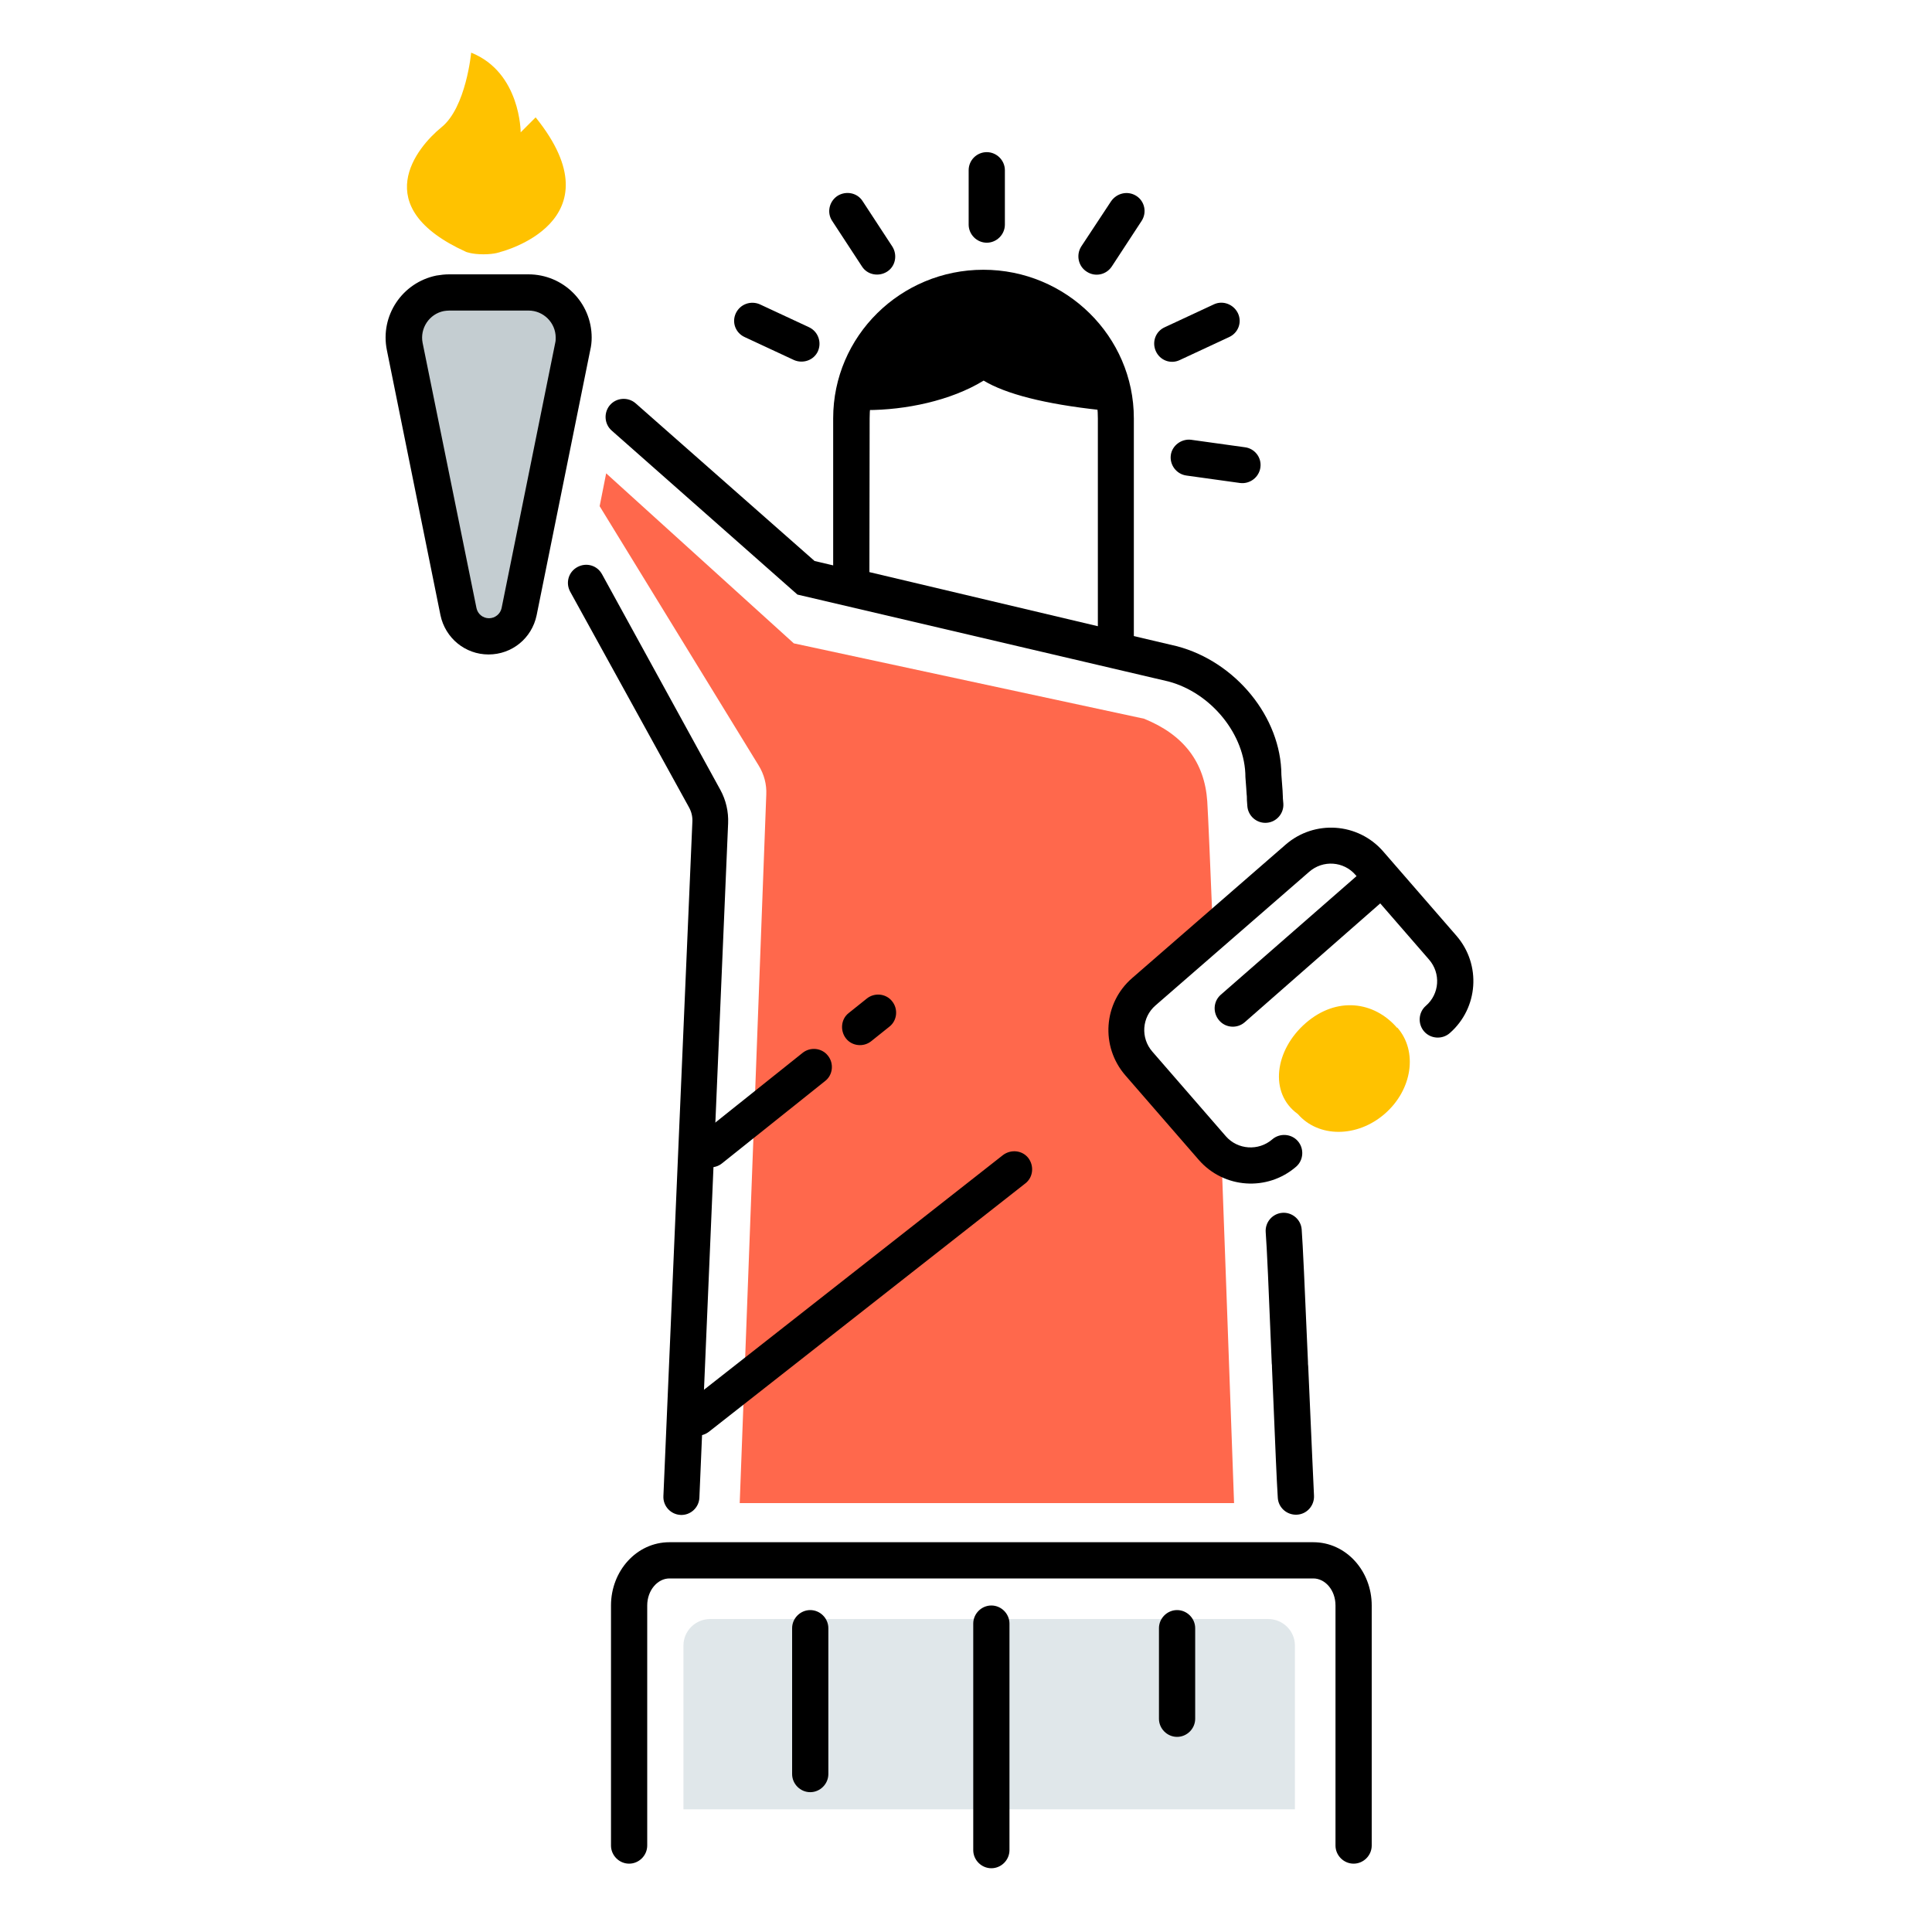 <?xml version="1.0" encoding="UTF-8"?>
<!-- Generator: Adobe Illustrator 28.1.0, SVG Export Plug-In . SVG Version: 6.00 Build 0)  -->
<svg xmlns="http://www.w3.org/2000/svg" xmlns:xlink="http://www.w3.org/1999/xlink" version="1.1" id="Capa_1" x="0px" y="0px" viewBox="0 0 800 800" style="enable-background:new 0 0 800 800;" xml:space="preserve">
<style type="text/css">
	.st0{fill:#FF684C;}
	.st1{fill:#FFC200;}
	.st2{fill:#C4CDD1;}
	.st3{fill:#E0E7EA;}
</style>
<path d="M358.9,169.8c0-22.3,21.7-44.1,48.4-44.1s48.4,21.8,48.4,44.1c-23.2-2.5-39.3-6.7-48.4-12.2  C393.6,166,374.8,169.8,358.9,169.8z"></path>
<path d="M360,236.9l94.6,22.4v-86.1c0-25.7-21.2-46.5-47.3-46.5c-26.1,0-47.2,20.8-47.2,46.5L360,236.9L360,236.9z M345,173.2  c0-34,27.9-61.5,62.2-61.5c34.3,0,62.3,27.6,62.3,61.5v105L345,248.7V173.2z"></path>
<path class="st0" d="M251,196l77.7,70.4l145,31.2c16.4,6.6,25.1,18,26.2,34.2c0.4,6.5,1.2,25.5,2.5,57.3  c0.4,9.8-34.1,19.9-33.4,38.1c0.6,13.7,36.1,33.7,36.8,52c0.9,25.1,2.7,72.9,5.2,143.2H306.3L317.3,329c0.2-4.2-0.9-8.4-3.2-12.1  l-65.8-107.3L251,196z"></path>
<path d="M524.1,510.2c-0.3-4.1,2.8-7.7,6.9-8c4.1-0.3,7.7,2.8,8,6.9c0.5,6.8,1.2,22.4,2.6,54.8c0,0.9,0,0.9,0.1,1.8  c1.7,38.1,2,45.7,2.4,53.6c0.2,4.1-2.9,7.7-7.1,7.9c-4.1,0.2-7.7-2.9-7.9-7.1c-0.5-8.1-0.8-15.7-2.4-53.8c0-0.9,0-0.9-0.1-1.8  C525.3,532.6,524.6,516.8,524.1,510.2L524.1,510.2z M289.6,620.2c-0.2,4.1-3.7,7.3-7.8,7.1s-7.3-3.7-7.1-7.8l12-279.3  c0.1-2.1-0.4-4.1-1.4-5.9L236.1,245c-2-3.7-0.7-8.2,3-10.2c3.7-2,8.2-0.7,10.2,3l49,89.3c2.3,4.2,3.4,9,3.2,13.8L289.6,620.2z   M330.2,246.2l-76.9-67.9c-3.1-2.7-3.4-7.5-0.7-10.6c2.7-3.1,7.5-3.4,10.6-0.7l74.1,65.3l150.1,35.3c24.2,6.4,43.1,29.3,43.2,53.3  c0.5,6.3,0.6,8,0.6,9c0,0.3,0,0.8,0.2,2.8c0.3,4.1-2.8,7.7-6.9,8c-4.1,0.3-7.7-2.8-8-6.9c-0.2-2.2-0.2-2.9-0.2-3.6  c0-0.3,0-0.6-0.1-1.4c-0.1-1.3-0.2-3.5-0.5-7c0-17.6-14.2-34.9-31.8-39.6L330.2,246.2L330.2,246.2z"></path>
<path d="M526.8,471.8c3.1-2.7,7.9-2.4,10.6,0.7s2.4,7.9-0.7,10.6c-11.9,10.3-29.9,9.1-40.3-2.8l-30.4-35c-10.4-12-9.1-30,2.8-40.3  l63.6-55.3c11.9-10.3,29.9-9.1,40.3,2.8l30.4,35c10.3,11.9,9.1,29.9-2.8,40.3c-3.1,2.7-7.9,2.4-10.6-0.7c-2.7-3.1-2.4-7.9,0.7-10.6  c5.7-4.9,6.3-13.5,1.3-19.2l-30.4-35c-4.9-5.7-13.5-6.3-19.2-1.3l-63.6,55.3c-5.7,4.9-6.3,13.5-1.3,19.2l30.4,35  C512.5,476.1,521.1,476.7,526.8,471.8L526.8,471.8z"></path>
<path class="st1" d="M578.5,425.6c-9.5-11-25-13.1-37.8-2c-12.8,11.1-15.4,29-3.3,37.7c8.5,9.8,24.5,9.9,36-0.1  c11.4-9.9,13.8-25.9,5.2-35.7C578.7,425.5,578.7,425.5,578.5,425.6z"></path>
<path class="st1" d="M221.8,48.6l-6.2,6.2c0,0,0-24.8-20.5-33c0,0-2.1,22.7-12.3,30.9c-10.2,8.3-30.8,33,10.2,51.6c0,0,2.4,1,7.2,1  s7.1-1,7.1-1S256.7,91.9,221.8,48.6L221.8,48.6z"></path>
<path class="st2" d="M177.4,126.3h50c5.2,0,9.4,4.2,9.4,9.4c0,0.7-0.1,1.2-0.2,1.9l-23,113.3c-0.8,4.4-4.7,7.5-9.2,7.5h-4  c-4.5,0-8.3-3.2-9.2-7.5l-23-113.2c-1-5.1,2.2-10,7.3-11.1C176.1,126.3,176.8,126.3,177.4,126.3L177.4,126.3z"></path>
<path d="M186,128.6c-0.7,0-1.5,0.1-2.2,0.2c-6.1,1.2-10,7.2-8.8,13.2l22.3,109.8c0.5,2.4,2.6,4.2,5.2,4.2c2.5,0,4.7-1.8,5.2-4.2  L229.9,142c0.2-0.8,0.2-1.5,0.2-2.2c0-6.2-5.1-11.2-11.2-11.2L186,128.6L186,128.6z M186,113.6h32.8c14.5,0,26.2,11.7,26.2,26.2  c0,1.8-0.2,3.5-0.6,5.2l-22.2,109.8c-2,9.5-10.2,16.2-19.9,16.2c-9.7,0-17.9-6.8-19.9-16.2l-22.2-109.8c-2.9-14.2,6.3-28,20.5-30.9  C182.5,113.8,184.2,113.6,186,113.6L186,113.6z M299,481.7c-3.2,2.6-8,2.1-10.5-1.1c-2.6-3.2-2.1-8,1.1-10.5l42.7-34.1  c3.2-2.6,8-2.1,10.5,1.1c2.6,3.2,2.1,8-1.1,10.5L299,481.7z M360.8,431.1c-3.2,2.6-8,2.1-10.5-1.1c-2.5-3.2-2.1-8,1.1-10.5l7.5-6  c3.2-2.6,8-2.1,10.5,1.1c2.6,3.2,2.1,8-1.1,10.5L360.8,431.1z M293.5,592.9c-3.3,2.5-8,2-10.5-1.2c-2.5-3.3-2-8,1.2-10.5  l131.1-102.9c3.3-2.5,8-2,10.5,1.2c2.5,3.3,2,8-1.2,10.5L293.5,592.9z"></path>
<path d="M268,764.2c0,4.1-3.4,7.5-7.5,7.5c-4.1,0-7.5-3.4-7.5-7.5v-99.4c0-14.3,10.6-26.2,24.2-26.2h266.6  c13.6,0,24.2,11.9,24.2,26.2v99.4c0,4.1-3.4,7.5-7.5,7.5c-4.1,0-7.5-3.4-7.5-7.5v-99.4c0-6.4-4.3-11.2-9.2-11.2H277.2  c-4.9,0-9.2,4.9-9.2,11.2V764.2z"></path>
<path class="st3" d="M283,749.2v-67.8c0-6.1,5-11,11.1-11h231c6.1,0,11.1,4.9,11.1,11v67.8"></path>
<path d="M328,674.2c0-4.1,3.4-7.5,7.5-7.5c4.1,0,7.5,3.4,7.5,7.5v60.4c0,4.1-3.4,7.5-7.5,7.5c-4.1,0-7.5-3.4-7.5-7.5V674.2z   M479.9,674.2c0-4.1,3.4-7.5,7.5-7.5c4.1,0,7.5,3.4,7.5,7.5v37.5c0,4.1-3.4,7.5-7.5,7.5c-4.1,0-7.5-3.4-7.5-7.5V674.2z M403,672.3  c0-4.1,3.4-7.5,7.5-7.5c4.1,0,7.5,3.4,7.5,7.5v93.8c0,4.1-3.4,7.5-7.5,7.5c-4.1,0-7.5-3.4-7.5-7.5V672.3z"></path>
<path d="M408.6,63c4.1,0,7.5,3.4,7.5,7.5V93c0,4.1-3.4,7.5-7.5,7.5c-4.1,0-7.5-3.4-7.5-7.5V70.5C401.1,66.3,404.5,63,408.6,63z   M470.5,81.1c3.5,2.2,4.5,6.9,2.2,10.4l-12.3,18.8c-2.3,3.5-6.9,4.5-10.4,2.2c-3.5-2.2-4.5-6.9-2.3-10.4l12.4-18.8  C462.5,79.9,467,78.9,470.5,81.1L470.5,81.1z M512.6,129.7c1.8,3.8,0.1,8.2-3.7,9.9l-20.4,9.5c-3.8,1.8-8.2,0.1-9.9-3.7  c-1.7-3.8-0.1-8.2,3.7-9.9l20.4-9.5C506.4,124.3,510.8,126,512.6,129.7z M521.9,193.6c-0.6,4.1-4.4,6.9-8.4,6.4l-22.3-3.1  c-4.1-0.6-6.9-4.4-6.4-8.4s4.4-6.9,8.4-6.4l22.3,3.1C519.5,185.7,522.5,189.4,521.9,193.6z M304.7,129.7c1.8-3.8,6.2-5.3,9.9-3.7  l20.4,9.5c3.8,1.8,5.3,6.2,3.7,9.9c-1.7,3.8-6.2,5.3-9.9,3.7l-20.4-9.5C304.6,137.9,302.9,133.5,304.7,129.7L304.7,129.7z   M346.8,81.1c3.5-2.2,8.2-1.3,10.4,2.2l12.3,18.8c2.2,3.5,1.3,8.2-2.2,10.4c-3.5,2.2-8.2,1.3-10.4-2.2l-12.3-18.8  C342.3,88.1,343.3,83.4,346.8,81.1z M515.4,423.3c-3.1,2.7-7.9,2.4-10.6-0.8s-2.4-7.9,0.7-10.6l56.2-49.1c3.1-2.7,7.9-2.4,10.6,0.7  c2.7,3.2,2.4,7.9-0.8,10.6L515.4,423.3z"></path>
</svg>
